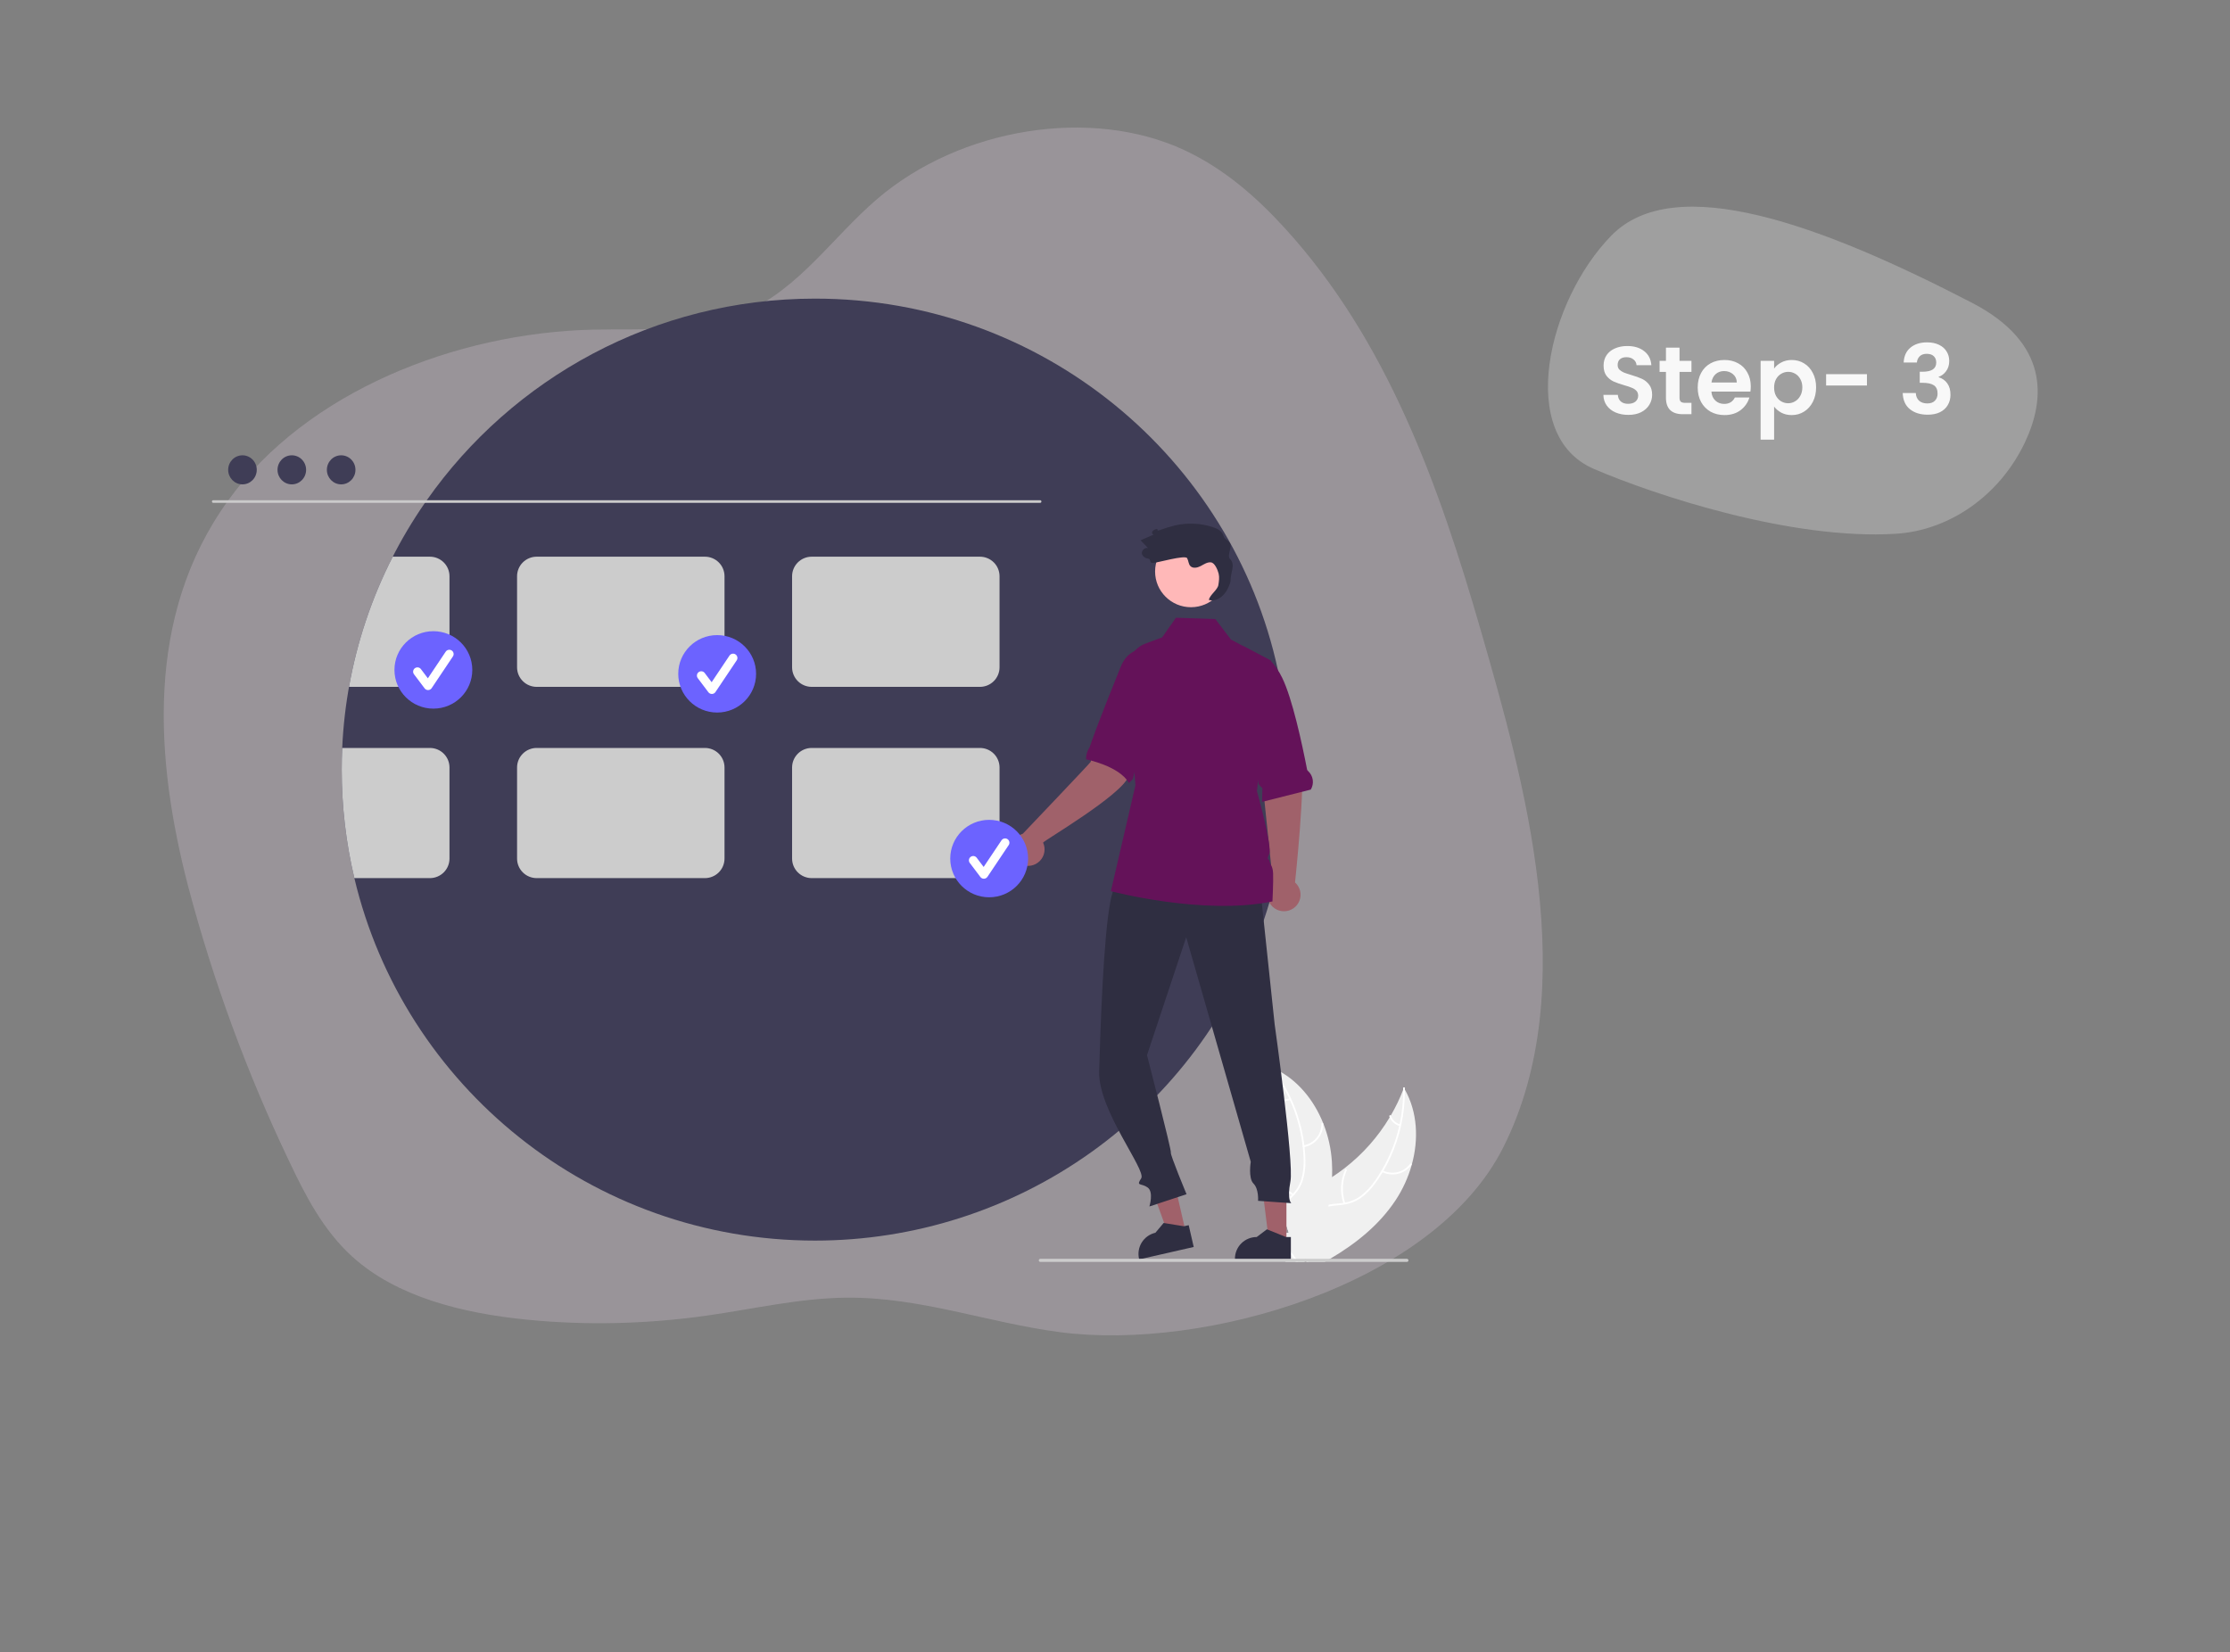 <svg width="463" height="343" viewBox="0 0 463 343" fill="none" xmlns="http://www.w3.org/2000/svg">
<rect x="0" y="0" width="463" height="343" fill="#808080" stroke="none"/>
<path opacity="0.24" d="M307.437 130.858C298.785 100.872 288.09 70.709 266.702 47.309C260.848 40.903 254.131 34.998 245.868 31.155C226.546 22.169 199.451 26.485 182.132 41.303C172.88 49.226 165.951 59.914 154.609 64.874C144.723 69.196 133.702 68.191 123.133 68.439C94.538 69.104 63.669 81.346 47.395 103.875C29.936 127.997 32.293 157.872 39.03 183.893C44.23 203.586 51.249 222.702 60.018 241.057C63.411 248.239 67.128 255.452 73.163 260.924C82.329 269.23 95.898 272.648 109.358 273.987C121.665 275.211 134.273 274.923 146.845 273.132C156.447 271.765 166.06 269.522 175.636 269.425C191.062 269.255 205.148 274.652 220.176 276.599C249.965 280.479 297.696 266.912 312.124 238.2C328.752 205.108 316.364 161.831 307.437 130.858Z" fill="#ECD7E9"/>
<path d="M338.081 86.14C337.108 86.14 336.228 85.973 335.441 85.64C334.668 85.307 334.054 84.827 333.601 84.2C333.148 83.573 332.914 82.833 332.901 81.98H335.901C335.941 82.553 336.141 83.007 336.501 83.34C336.874 83.673 337.381 83.84 338.021 83.84C338.674 83.84 339.188 83.687 339.561 83.38C339.934 83.06 340.121 82.647 340.121 82.14C340.121 81.727 339.994 81.387 339.741 81.12C339.488 80.853 339.168 80.647 338.781 80.5C338.408 80.34 337.888 80.167 337.221 79.98C336.314 79.713 335.574 79.453 335.001 79.2C334.441 78.933 333.954 78.54 333.541 78.02C333.141 77.487 332.941 76.78 332.941 75.9C332.941 75.073 333.148 74.353 333.561 73.74C333.974 73.127 334.554 72.66 335.301 72.34C336.048 72.007 336.901 71.84 337.861 71.84C339.301 71.84 340.468 72.193 341.361 72.9C342.268 73.593 342.768 74.567 342.861 75.82H339.781C339.754 75.34 339.548 74.947 339.161 74.64C338.788 74.32 338.288 74.16 337.661 74.16C337.114 74.16 336.674 74.3 336.341 74.58C336.021 74.86 335.861 75.267 335.861 75.8C335.861 76.173 335.981 76.487 336.221 76.74C336.474 76.98 336.781 77.18 337.141 77.34C337.514 77.487 338.034 77.66 338.701 77.86C339.608 78.127 340.348 78.393 340.921 78.66C341.494 78.927 341.988 79.327 342.401 79.86C342.814 80.393 343.021 81.093 343.021 81.96C343.021 82.707 342.828 83.4 342.441 84.04C342.054 84.68 341.488 85.193 340.741 85.58C339.994 85.953 339.108 86.14 338.081 86.14ZM348.708 77.22V82.58C348.708 82.953 348.795 83.227 348.968 83.4C349.155 83.56 349.462 83.64 349.888 83.64H351.188V86H349.428C347.068 86 345.888 84.853 345.888 82.56V77.22H344.568V74.92H345.888V72.18H348.708V74.92H351.188V77.22H348.708ZM363.502 80.22C363.502 80.62 363.476 80.98 363.422 81.3H355.322C355.389 82.1 355.669 82.727 356.162 83.18C356.656 83.633 357.262 83.86 357.982 83.86C359.022 83.86 359.762 83.413 360.202 82.52H363.222C362.902 83.587 362.289 84.467 361.382 85.16C360.476 85.84 359.362 86.18 358.042 86.18C356.976 86.18 356.016 85.947 355.162 85.48C354.322 85 353.662 84.327 353.182 83.46C352.716 82.593 352.482 81.593 352.482 80.46C352.482 79.313 352.716 78.307 353.182 77.44C353.649 76.573 354.302 75.907 355.142 75.44C355.982 74.973 356.949 74.74 358.042 74.74C359.096 74.74 360.036 74.967 360.862 75.42C361.702 75.873 362.349 76.52 362.802 77.36C363.269 78.187 363.502 79.14 363.502 80.22ZM360.602 79.42C360.589 78.7 360.329 78.127 359.822 77.7C359.316 77.26 358.696 77.04 357.962 77.04C357.269 77.04 356.682 77.253 356.202 77.68C355.736 78.093 355.449 78.673 355.342 79.42H360.602ZM368.346 76.52C368.706 76.013 369.199 75.593 369.826 75.26C370.466 74.913 371.193 74.74 372.006 74.74C372.953 74.74 373.806 74.973 374.566 75.44C375.339 75.907 375.946 76.573 376.386 77.44C376.839 78.293 377.066 79.287 377.066 80.42C377.066 81.553 376.839 82.56 376.386 83.44C375.946 84.307 375.339 84.98 374.566 85.46C373.806 85.94 372.953 86.18 372.006 86.18C371.193 86.18 370.473 86.013 369.846 85.68C369.233 85.347 368.733 84.927 368.346 84.42V91.28H365.546V74.92H368.346V76.52ZM374.206 80.42C374.206 79.753 374.066 79.18 373.786 78.7C373.519 78.207 373.159 77.833 372.706 77.58C372.266 77.327 371.786 77.2 371.266 77.2C370.759 77.2 370.279 77.333 369.826 77.6C369.386 77.853 369.026 78.227 368.746 78.72C368.479 79.213 368.346 79.793 368.346 80.46C368.346 81.127 368.479 81.707 368.746 82.2C369.026 82.693 369.386 83.073 369.826 83.34C370.279 83.593 370.759 83.72 371.266 83.72C371.786 83.72 372.266 83.587 372.706 83.32C373.159 83.053 373.519 82.673 373.786 82.18C374.066 81.687 374.206 81.1 374.206 80.42ZM387.621 77.68V80.04H379.141V77.68H387.621ZM395.246 75.26C395.313 73.927 395.78 72.9 396.646 72.18C397.526 71.447 398.68 71.08 400.106 71.08C401.08 71.08 401.913 71.253 402.606 71.6C403.3 71.933 403.82 72.393 404.166 72.98C404.526 73.553 404.706 74.207 404.706 74.94C404.706 75.78 404.486 76.493 404.046 77.08C403.62 77.653 403.106 78.04 402.506 78.24V78.32C403.28 78.56 403.88 78.987 404.306 79.6C404.746 80.213 404.966 81 404.966 81.96C404.966 82.76 404.78 83.473 404.406 84.1C404.046 84.727 403.506 85.22 402.786 85.58C402.08 85.927 401.226 86.1 400.226 86.1C398.72 86.1 397.493 85.72 396.546 84.96C395.6 84.2 395.1 83.08 395.046 81.6H397.766C397.793 82.253 398.013 82.78 398.426 83.18C398.853 83.567 399.433 83.76 400.166 83.76C400.846 83.76 401.366 83.573 401.726 83.2C402.1 82.813 402.286 82.32 402.286 81.72C402.286 80.92 402.033 80.347 401.526 80C401.02 79.653 400.233 79.48 399.166 79.48H398.586V77.18H399.166C401.06 77.18 402.006 76.547 402.006 75.28C402.006 74.707 401.833 74.26 401.486 73.94C401.153 73.62 400.666 73.46 400.026 73.46C399.4 73.46 398.913 73.633 398.566 73.98C398.233 74.313 398.04 74.74 397.986 75.26H395.246Z" fill="white"/>
<path opacity="0.3" d="M393.649 110.823C404.711 110.136 415.118 102.936 420.375 91.954C424.787 82.699 425.432 71.158 409.414 62.855C378.243 46.703 347.771 35.417 334.566 48.898C321.362 62.379 314.715 90.398 330.936 97.362C343.84 102.904 372.04 112.179 393.649 110.823Z" fill="#E6E6E6"/>
<g clip-path="url(#clip0_522_19010)">
<path d="M267.528 159.787C267.528 161.584 267.479 163.368 267.381 165.139C267.027 171.761 265.993 178.329 264.297 184.742C264.294 184.745 264.294 184.745 264.297 184.748C264.074 185.596 263.838 186.441 263.588 187.279C263.577 187.319 263.567 187.357 263.553 187.395C263.184 188.651 262.789 189.895 262.369 191.128V191.131C255.77 210.498 243.238 227.322 226.534 239.24C209.831 251.157 189.794 257.569 169.239 257.575C122.747 257.575 83.797 225.464 73.572 182.316C71.824 174.933 70.944 167.373 70.949 159.787C70.949 158.28 70.984 156.781 71.052 155.29C71.867 137.061 77.818 119.427 88.226 104.402C88.351 104.219 88.478 104.035 88.609 103.854C106.371 78.551 135.864 62 169.239 62C216.407 62 255.812 95.053 265.331 139.149C265.333 139.151 265.334 139.153 265.334 139.155C265.948 141.997 266.435 144.882 266.795 147.81C267.285 151.784 267.53 155.784 267.528 159.787Z" fill="#3F3D56"/>
<path d="M293.123 241.805C292.389 244.445 291.243 246.955 289.726 249.242C286.338 254.339 281.489 258.237 276.159 261.357C275.789 261.576 275.415 261.789 275.04 262H271.301L271.171 261.703V261.7L271.019 261.357L271 261.316L270.992 261.357L270.842 262H269.007C268.855 261.786 268.706 261.573 268.559 261.357C268.344 261.041 268.138 260.722 267.943 260.398C267.597 259.831 267.289 259.243 267.019 258.637C266.987 258.569 266.96 258.502 266.933 258.434L267.055 258.302L266.547 256.092L267.568 255.925L266.449 252.491C266.49 252.364 266.536 252.237 266.585 252.11C267.212 250.53 268.391 249.35 269.789 248.358C271.228 247.334 272.903 246.513 274.443 245.66C275.165 245.257 275.876 244.833 276.569 244.385V244.382C277.454 243.812 278.313 243.202 279.145 242.553C279.16 242.544 279.173 242.534 279.186 242.523C279.198 242.515 279.209 242.506 279.219 242.496C282.952 239.595 286.11 236.029 288.534 231.98L288.536 231.98L288.536 231.979L288.537 231.979L288.537 231.978C288.619 231.848 288.695 231.718 288.771 231.586V231.583C289.763 229.884 290.618 228.109 291.326 226.275V226.272C291.38 226.137 291.429 226.002 291.48 225.867C291.551 225.986 291.619 226.105 291.684 226.224L291.685 226.224L291.686 226.225L291.687 226.225L291.687 226.226C294.32 230.913 294.57 236.559 293.123 241.805Z" fill="#F0F0F0"/>
<path d="M291.684 226.227C291.71 228.728 291.449 231.224 290.905 233.666C290.66 234.784 290.356 235.887 289.992 236.972C289.287 239.095 288.366 241.141 287.242 243.077C287.179 243.183 287.12 243.285 287.054 243.388V243.391C286.574 244.196 286.053 244.977 285.493 245.73C284.646 246.93 283.599 247.977 282.398 248.826C281.417 249.471 280.307 249.897 279.145 250.077C278.928 250.117 278.705 250.147 278.48 250.174C277.581 250.279 276.653 250.32 275.762 250.509C275.311 250.597 274.872 250.738 274.453 250.927C273.02 251.589 272.213 252.975 271.86 254.455C271.798 254.715 271.749 254.977 271.711 255.239C271.415 257.251 271.741 259.342 271.573 261.357C271.554 261.571 271.529 261.787 271.499 262H271.298L271.168 261.703V261.7C271.182 261.587 271.192 261.473 271.203 261.357C271.268 260.367 271.277 259.374 271.228 258.383C271.217 257.937 271.209 257.489 271.214 257.041C271.22 256.681 271.233 256.322 271.26 255.965V255.963C271.279 255.741 271.301 255.522 271.331 255.304C271.417 254.634 271.583 253.976 271.825 253.345C272.061 252.695 272.433 252.102 272.916 251.604C273.399 251.107 273.982 250.717 274.627 250.46C275.021 250.313 275.427 250.2 275.841 250.122C276.75 249.95 277.69 249.906 278.605 249.793C278.703 249.782 278.8 249.769 278.895 249.752C279.018 249.733 279.137 249.712 279.256 249.69C280.454 249.479 281.584 248.991 282.558 248.267C283.715 247.355 284.721 246.269 285.539 245.047C285.985 244.412 286.408 243.764 286.802 243.096C286.802 243.096 286.802 243.096 286.802 243.095C286.802 243.095 286.803 243.095 286.803 243.094C286.803 243.094 286.803 243.094 286.804 243.094C286.804 243.094 286.804 243.094 286.805 243.094C286.824 243.061 286.843 243.032 286.862 242.999L286.864 242.994C288.553 240.123 289.786 237.009 290.519 233.763C290.543 233.644 290.571 233.526 290.598 233.407C291.102 231.063 291.345 228.672 291.323 226.275V226.273C291.323 226.159 291.32 226.048 291.317 225.935C291.312 225.703 291.673 225.651 291.678 225.884C291.681 225.997 291.684 226.111 291.681 226.224C291.681 226.224 291.682 226.224 291.682 226.224C291.683 226.224 291.683 226.224 291.683 226.225C291.683 226.225 291.684 226.225 291.684 226.226C291.684 226.226 291.684 226.226 291.684 226.227Z" fill="white"/>
<path d="M286.9 243.315C287.934 243.838 289.122 243.977 290.251 243.709C291.38 243.442 292.376 242.783 293.062 241.852C293.2 241.663 292.911 241.44 292.773 241.63C292.136 242.498 291.208 243.111 290.156 243.359C289.105 243.606 287.999 243.471 287.038 242.979C286.83 242.872 286.692 243.209 286.9 243.315Z" fill="white"/>
<path d="M279.293 249.798C278.537 247.561 278.656 245.122 279.626 242.969C279.723 242.756 279.385 242.618 279.289 242.831C278.283 245.074 278.164 247.612 278.956 249.938C279.032 250.159 279.368 250.018 279.293 249.798Z" fill="white"/>
<path d="M290.703 233.44C290.26 233.32 289.854 233.094 289.521 232.78C289.188 232.466 288.939 232.074 288.796 231.641C288.723 231.418 288.387 231.56 288.459 231.781C288.62 232.259 288.896 232.691 289.262 233.039C289.629 233.386 290.076 233.639 290.564 233.776C290.609 233.792 290.659 233.791 290.703 233.773C290.747 233.755 290.783 233.72 290.802 233.677C290.82 233.632 290.82 233.582 290.801 233.538C290.783 233.493 290.747 233.458 290.703 233.44Z" fill="white"/>
<path d="M276.568 244.382V244.385C276.484 246.314 276.241 248.233 275.843 250.123V250.125C275.821 250.255 275.791 250.382 275.764 250.509C275.109 253.431 274.19 256.289 273.019 259.048C272.696 259.826 272.358 260.596 272.004 261.357C271.906 261.573 271.805 261.787 271.702 262H271.3L271.17 261.703V261.7L271.018 261.357L270.999 261.317L270.991 261.357L270.842 262H266.959L266.204 261.357L265.104 260.42L266.641 258.751L266.894 258.475L266.932 258.434L267.054 258.302L266.546 256.092L267.567 255.925L266.448 252.492L265.919 250.868L265.786 250.46L265.012 248.086L262.677 248.521L262.297 247.197C262.997 245.583 263.579 243.921 264.04 242.224C264.043 242.21 264.048 242.2 264.051 242.186C265.285 237.615 265.655 232.856 265.142 228.15V228.147C265.126 227.996 265.107 227.842 265.085 227.694V227.688C264.853 225.738 264.46 223.81 263.912 221.924C263.874 221.78 263.831 221.64 263.79 221.5C263.915 221.554 264.037 221.605 264.162 221.659L264.165 221.662H264.17C264.369 221.748 264.567 221.84 264.76 221.937C269.392 224.177 272.799 228.38 274.735 233.226C274.74 233.239 274.746 233.25 274.751 233.264C275.761 235.804 276.363 238.487 276.535 241.214C276.6 242.269 276.611 243.326 276.568 244.382Z" fill="#F0F0F0"/>
<path d="M269.521 262H269.092C268.957 261.781 268.81 261.568 268.663 261.357C268.43 261.03 268.189 260.71 267.941 260.398C267.727 260.128 267.512 259.86 267.298 259.593C267.075 259.315 266.855 259.036 266.641 258.75L266.893 258.475C266.934 258.529 266.975 258.583 267.018 258.637C267.713 259.547 268.465 260.422 269.109 261.357C269.253 261.568 269.391 261.781 269.521 262Z" fill="white"/>
<path d="M263.699 221.65C263.769 221.739 263.842 221.831 263.91 221.923C264.44 222.606 264.94 223.311 265.412 224.038C266.252 225.32 266.997 226.661 267.644 228.049C267.695 228.157 267.747 228.268 267.796 228.379C269.179 231.413 270.08 234.643 270.467 237.952C270.473 237.985 270.476 238.015 270.478 238.047C270.568 238.82 270.626 239.595 270.652 240.373C270.739 241.838 270.593 243.307 270.22 244.727C270.166 244.914 270.106 245.097 270.041 245.276C269.878 245.713 269.673 246.133 269.43 246.532C269.256 246.823 269.062 247.102 268.849 247.366C268.722 247.529 268.589 247.688 268.447 247.842C268.366 247.931 268.282 248.02 268.198 248.109C268.127 248.177 268.059 248.247 267.989 248.315C267.255 249.022 266.446 249.679 265.784 250.459L265.917 250.867C266.555 250.062 267.378 249.395 268.119 248.693C268.584 248.257 269.008 247.78 269.384 247.267C269.433 247.196 269.485 247.126 269.531 247.053C269.782 246.687 270 246.3 270.18 245.894C270.272 245.692 270.356 245.484 270.432 245.268C270.876 243.871 271.078 242.409 271.029 240.945C271.021 240.008 270.965 239.071 270.861 238.139C270.85 238.017 270.837 237.898 270.82 237.777C270.545 235.558 270.043 233.373 269.322 231.256C268.409 228.57 267.153 226.011 265.586 223.644C265.138 222.966 264.662 222.304 264.16 221.658C264.095 221.569 264.027 221.482 263.956 221.393C263.813 221.21 263.555 221.466 263.699 221.65Z" fill="white"/>
<path d="M270.691 238.173C271.834 237.971 272.867 237.371 273.606 236.481C274.345 235.591 274.742 234.469 274.726 233.314C274.725 233.267 274.705 233.222 274.672 233.189C274.638 233.156 274.593 233.137 274.545 233.137C274.498 233.136 274.452 233.154 274.418 233.186C274.383 233.218 274.363 233.263 274.361 233.31C274.378 234.385 274.008 235.43 273.318 236.258C272.628 237.085 271.663 237.64 270.598 237.822C270.367 237.862 270.461 238.213 270.691 238.173Z" fill="white"/>
<path d="M268.541 247.906C266.583 246.573 265.203 244.555 264.675 242.254C264.622 242.026 264.27 242.119 264.322 242.346C264.876 244.74 266.317 246.837 268.356 248.22C268.551 248.352 268.734 248.037 268.541 247.906Z" fill="white"/>
<path d="M267.751 228.01C267.325 228.18 266.864 228.242 266.408 228.191C265.953 228.14 265.517 227.976 265.14 227.716C264.947 227.582 264.765 227.897 264.956 228.03C265.374 228.315 265.855 228.495 266.359 228.553C266.862 228.611 267.372 228.545 267.844 228.362C267.89 228.348 267.929 228.317 267.953 228.276C267.977 228.235 267.985 228.186 267.974 228.14C267.961 228.093 267.931 228.054 267.889 228.03C267.848 228.005 267.798 227.998 267.751 228.01Z" fill="white"/>
<path d="M215.957 104.404H44.27C44.198 104.402 44.129 104.372 44.079 104.321C44.028 104.27 44 104.201 44 104.129C44 104.058 44.028 103.989 44.079 103.937C44.129 103.886 44.198 103.857 44.27 103.855H215.957C216.029 103.857 216.097 103.886 216.148 103.937C216.198 103.989 216.226 104.058 216.226 104.129C216.226 104.201 216.198 104.27 216.148 104.321C216.097 104.372 216.029 104.402 215.957 104.404Z" fill="#CACACA"/>
<path d="M50.341 100.564C51.98 100.564 53.308 99.213 53.308 97.547C53.308 95.881 51.98 94.53 50.341 94.53C48.703 94.53 47.375 95.881 47.375 97.547C47.375 99.213 48.703 100.564 50.341 100.564Z" fill="#3F3D56"/>
<path d="M60.587 100.564C62.226 100.564 63.554 99.213 63.554 97.547C63.554 95.881 62.226 94.53 60.587 94.53C58.949 94.53 57.621 95.881 57.621 97.547C57.621 99.213 58.949 100.564 60.587 100.564Z" fill="#3F3D56"/>
<path d="M70.834 100.564C72.472 100.564 73.8 99.213 73.8 97.547C73.8 95.881 72.472 94.53 70.834 94.53C69.195 94.53 67.867 95.881 67.867 97.547C67.867 99.213 69.195 100.564 70.834 100.564Z" fill="#3F3D56"/>
<path d="M209.816 95.277H202.536C202.392 95.28 202.255 95.339 202.154 95.442C202.053 95.544 201.996 95.682 201.996 95.826C201.996 95.969 202.053 96.107 202.154 96.21C202.255 96.312 202.392 96.371 202.536 96.374H209.816C209.96 96.371 210.098 96.312 210.199 96.21C210.3 96.107 210.356 95.969 210.356 95.826C210.356 95.682 210.3 95.544 210.199 95.442C210.098 95.339 209.96 95.28 209.816 95.277Z" fill="#3F3D56"/>
<path d="M209.816 97.336H202.536C202.392 97.339 202.255 97.398 202.154 97.5C202.053 97.603 201.996 97.741 201.996 97.884C201.996 98.028 202.053 98.166 202.154 98.268C202.255 98.371 202.392 98.43 202.536 98.433H209.816C209.96 98.43 210.098 98.371 210.199 98.268C210.3 98.166 210.356 98.028 210.356 97.884C210.356 97.741 210.3 97.603 210.199 97.5C210.098 97.398 209.96 97.339 209.816 97.336Z" fill="#3F3D56"/>
<path d="M209.816 99.392H202.536C202.392 99.394 202.255 99.454 202.154 99.556C202.053 99.659 201.996 99.796 201.996 99.94C201.996 100.084 202.053 100.221 202.154 100.324C202.255 100.426 202.392 100.485 202.536 100.488H209.816C209.96 100.485 210.098 100.426 210.199 100.324C210.3 100.221 210.356 100.084 210.356 99.94C210.356 99.796 210.3 99.659 210.199 99.556C210.098 99.454 209.96 99.394 209.816 99.392Z" fill="#3F3D56"/>
<path d="M89.252 115.581H81.543C77.196 124.096 74.135 133.203 72.461 142.607H89.252C89.787 142.608 90.317 142.504 90.811 142.301C91.306 142.097 91.755 141.799 92.133 141.422C92.512 141.046 92.812 140.599 93.016 140.107C93.221 139.615 93.325 139.088 93.324 138.555V119.63C93.323 118.556 92.893 117.526 92.13 116.767C91.366 116.008 90.331 115.581 89.252 115.581Z" fill="#CCCCCC"/>
<path d="M146.354 115.581H111.428C110.349 115.581 109.314 116.008 108.55 116.767C107.787 117.526 107.357 118.556 107.355 119.63V138.555C107.357 139.629 107.786 140.659 108.55 141.419C109.313 142.179 110.348 142.606 111.428 142.607H146.354C147.433 142.606 148.468 142.179 149.232 141.419C149.995 140.659 150.425 139.629 150.426 138.555V119.63C150.425 118.556 149.995 117.526 149.232 116.767C148.468 116.008 147.433 115.581 146.354 115.581Z" fill="#CCCCCC"/>
<path d="M203.455 115.581H168.53C167.45 115.581 166.415 116.008 165.652 116.767C164.888 117.526 164.458 118.556 164.457 119.63V138.555C164.458 139.629 164.888 140.659 165.651 141.419C166.415 142.179 167.45 142.606 168.53 142.607H203.455C204.535 142.606 205.57 142.179 206.334 141.419C207.097 140.659 207.527 139.629 207.528 138.555V119.63C207.526 118.556 207.097 117.526 206.333 116.767C205.57 116.008 204.535 115.581 203.455 115.581Z" fill="#CCCCCC"/>
<path d="M89.252 155.29H71.052C70.984 156.781 70.95 158.28 70.949 159.787C70.944 167.373 71.824 174.933 73.572 182.316H89.252C90.332 182.315 91.367 181.888 92.131 181.128C92.894 180.368 93.324 179.338 93.325 178.264V159.339C93.324 158.265 92.894 157.235 92.13 156.476C91.367 155.717 90.332 155.29 89.252 155.29Z" fill="#CCCCCC"/>
<path d="M146.354 155.29H111.428C110.349 155.29 109.314 155.717 108.55 156.476C107.787 157.235 107.357 158.265 107.355 159.339V178.264C107.357 179.338 107.786 180.368 108.55 181.128C109.313 181.888 110.348 182.315 111.428 182.316H146.354C147.433 182.315 148.468 181.888 149.232 181.128C149.995 180.368 150.425 179.338 150.426 178.264V159.339C150.425 158.265 149.995 157.235 149.232 156.476C148.468 155.717 147.433 155.29 146.354 155.29Z" fill="#CCCCCC"/>
<path d="M203.455 155.29H168.53C167.45 155.29 166.415 155.717 165.652 156.476C164.888 157.235 164.458 158.265 164.457 159.339V178.264C164.458 179.338 164.888 180.368 165.651 181.128C166.415 181.888 167.45 182.315 168.53 182.316H203.455C203.566 182.316 203.678 182.311 203.789 182.3C204.225 182.268 204.653 182.163 205.054 181.989C205.782 181.68 206.403 181.166 206.842 180.511C207.281 179.857 207.52 179.089 207.528 178.302V159.339C207.526 158.265 207.097 157.235 206.333 156.476C205.57 155.717 204.535 155.29 203.455 155.29Z" fill="#CCCCCC"/>
<path d="M89.979 147.127C94.441 147.127 98.059 143.528 98.059 139.088C98.059 134.648 94.441 131.049 89.979 131.049C85.516 131.049 81.898 134.648 81.898 139.088C81.898 143.528 85.516 147.127 89.979 147.127Z" fill="#6C63FF"/>
<path d="M88.876 143.272C88.737 143.272 88.599 143.24 88.475 143.178C88.35 143.116 88.241 143.025 88.158 142.914L85.953 139.99C85.882 139.896 85.831 139.789 85.802 139.675C85.772 139.562 85.766 139.443 85.782 139.327C85.799 139.211 85.839 139.099 85.899 138.998C85.959 138.897 86.038 138.809 86.133 138.738C86.227 138.668 86.335 138.616 86.449 138.587C86.564 138.558 86.683 138.552 86.799 138.568C86.916 138.585 87.029 138.624 87.13 138.684C87.232 138.744 87.32 138.823 87.391 138.917L88.834 140.83L92.537 135.302C92.603 135.205 92.687 135.12 92.785 135.055C92.883 134.989 92.993 134.944 93.109 134.921C93.225 134.898 93.344 134.897 93.46 134.92C93.576 134.943 93.686 134.988 93.784 135.054C93.883 135.119 93.967 135.203 94.033 135.3C94.099 135.398 94.144 135.507 94.167 135.623C94.191 135.738 94.191 135.857 94.168 135.972C94.144 136.087 94.099 136.197 94.033 136.294L89.624 142.874C89.545 142.993 89.437 143.091 89.312 143.16C89.186 143.23 89.045 143.268 88.901 143.272C88.893 143.272 88.885 143.272 88.876 143.272Z" fill="white"/>
<path d="M148.9 147.938C153.363 147.938 156.981 144.338 156.981 139.899C156.981 135.459 153.363 131.86 148.9 131.86C144.438 131.86 140.82 135.459 140.82 139.899C140.82 144.338 144.438 147.938 148.9 147.938Z" fill="#6C63FF"/>
<path d="M147.798 144.082C147.659 144.082 147.521 144.05 147.396 143.988C147.272 143.926 147.163 143.836 147.079 143.725L144.875 140.8C144.804 140.706 144.753 140.6 144.723 140.486C144.694 140.372 144.688 140.254 144.704 140.137C144.721 140.021 144.761 139.909 144.821 139.808C144.881 139.707 144.96 139.619 145.055 139.549C145.149 139.478 145.257 139.427 145.371 139.398C145.485 139.369 145.604 139.362 145.721 139.379C145.838 139.395 145.95 139.435 146.052 139.494C146.154 139.554 146.242 139.633 146.313 139.727L147.755 141.64L151.459 136.113C151.592 135.916 151.797 135.779 152.031 135.733C152.265 135.686 152.507 135.734 152.705 135.866C152.903 135.997 153.041 136.201 153.088 136.434C153.135 136.666 153.087 136.907 152.955 137.105L148.546 143.684C148.467 143.803 148.359 143.901 148.234 143.971C148.108 144.04 147.967 144.078 147.823 144.082C147.815 144.082 147.807 144.082 147.798 144.082Z" fill="white"/>
<path d="M264.287 183.217L261.757 158.861L261.09 148.837L268.169 147.563C268.169 147.563 269.229 154.455 270.156 158.499C271.072 162.489 268.937 182.682 268.881 183.215C269.401 183.677 269.767 184.286 269.932 184.96C270.096 185.635 270.051 186.343 269.803 186.991C269.554 187.639 269.113 188.197 268.539 188.591C267.965 188.985 267.284 189.196 266.587 189.196C265.889 189.196 265.208 188.986 264.633 188.593C264.059 188.2 263.617 187.642 263.368 186.994C263.119 186.346 263.073 185.638 263.237 184.964C263.401 184.289 263.767 183.68 264.287 183.217Z" fill="#A0616A"/>
<path d="M246.168 255.717L242.657 256.516L237.891 243.424L243.072 242.245L246.168 255.717Z" fill="#A0616A"/>
<path d="M246.803 254.374L245.907 254.576L245.815 254.598L241.718 253.933L241.598 253.915L239.888 255.946C238.719 256.212 237.705 256.929 237.067 257.939C236.43 258.949 236.222 260.17 236.489 261.332L236.494 261.357L236.524 261.476L237.045 261.357L247.843 258.898L246.803 254.374Z" fill="#2F2E41"/>
<path d="M267.096 258.001H263.494L261.781 244.181L267.096 244.181L267.096 258.001Z" fill="#A0616A"/>
<path d="M267.002 256.832L266.687 256.705L263.158 255.276L263.044 255.23L260.923 256.832C260.33 256.832 259.742 256.948 259.193 257.174C258.645 257.399 258.147 257.73 257.727 258.148C257.307 258.565 256.974 259.061 256.747 259.606C256.52 260.152 256.402 260.736 256.402 261.327V261.473L266.343 261.475H268.015V256.832H267.002Z" fill="#2F2E41"/>
<path d="M261.619 184.036L264.648 212.665C264.648 212.665 268.68 241.33 267.923 245.286C267.166 249.241 268.112 249.806 268.112 249.806L261.202 249.316C261.202 249.316 261.392 246.868 260.256 245.738C259.12 244.608 259.688 241.217 259.688 241.217L246.284 194.584L238.144 219.069C238.144 219.069 243.287 238.925 243.097 239.301C242.908 239.678 246.355 247.945 246.355 247.945L238.642 250.49C238.642 250.49 239.589 247.477 238.264 246.535C236.938 245.593 235.802 246.347 236.938 244.651C238.074 242.956 227.989 230.507 228.211 222.484C228.277 220.071 228.358 217.481 228.455 214.828C228.968 200.789 229.936 184.969 231.707 184.036C234.926 182.341 261.619 184.036 261.619 184.036Z" fill="#2F2E41"/>
<path d="M247.274 126.071C251.389 126.071 254.724 122.752 254.724 118.659C254.724 114.565 251.389 111.247 247.274 111.247C243.16 111.247 239.824 114.565 239.824 118.659C239.824 122.752 243.16 126.071 247.274 126.071Z" fill="#FFB8B8"/>
<path d="M272.149 163.935L262.032 166.489L262.103 163.664L261.335 162.854L259.801 154.859L258.172 134.16L263.762 137.109L263.769 137.115C264.745 138.183 265.561 139.386 266.193 140.686C268.3 144.948 270.325 154.336 271.384 159.789C271.421 159.904 271.491 160.004 271.586 160.078C272.112 160.558 272.455 161.204 272.557 161.907C272.66 162.609 272.516 163.326 272.149 163.935Z" fill="#641259"/>
<path d="M212.367 173.095C212.367 173.095 226.33 158.448 226.46 158.172C227.436 150.803 230.241 147.552 230.662 147.905L237.902 150.401C237.902 150.401 235.749 157.186 234.29 161.217C232.897 165.068 216.838 174.475 216.57 174.939C216.858 175.571 216.946 176.275 216.822 176.958C216.699 177.641 216.371 178.271 215.88 178.764C215.389 179.257 214.759 179.59 214.074 179.719C213.389 179.849 212.681 179.768 212.042 179.488C211.404 179.208 210.867 178.742 210.501 178.151C210.135 177.561 209.958 176.873 209.993 176.18C210.028 175.487 210.274 174.821 210.697 174.27C211.121 173.719 211.703 173.309 212.367 173.095Z" fill="#A0616A"/>
<path d="M241.384 135.493C241.384 135.493 235.115 132.436 232.684 138.44C231.351 141.829 227.941 150.055 226.242 155.119C226.231 155.151 226.215 155.181 226.196 155.209C225.742 155.881 225.496 156.671 225.491 157.481C225.492 157.54 225.485 157.599 225.473 157.656C225.473 157.656 232.362 158.992 234.411 162.584L235.224 161.707L235.368 161.092L241.384 135.493Z" fill="#641259"/>
<path d="M264.193 187.156C249.765 190.121 230.645 185.024 230.645 185.024L235.745 163.028L233.932 140.008C233.71 137.193 235.322 134.554 237.829 133.619L241.291 132.329L244.152 128.253L252.326 128.52L255.593 132.799L258.172 134.16L263.762 137.109L263.787 137.122V137.134L262.032 154.063L260.974 164.271C260.974 164.271 264.188 175.752 263.528 177.274C262.869 178.794 263.442 178.06 263.602 178.873C263.762 179.685 264.252 179.737 264.326 181.338C264.402 182.936 264.193 187.156 264.193 187.156Z" fill="#641259"/>
<path d="M255.356 116.019C254.767 115.441 255.653 113.911 255.486 113.105C255.294 112.182 254.271 112.155 254.027 111.243C253.764 110.262 252.714 109.728 251.743 109.418C249.254 108.625 246.598 108.504 244.046 109.067C242.917 109.341 241.805 109.682 240.716 110.087C239.965 110.351 240.69 109.635 239.938 109.898C239.654 109.961 239.403 110.126 239.234 110.363C239.098 110.617 239.281 111.023 239.565 110.972C238.647 111.374 237.73 111.777 236.812 112.179C237.327 112.716 237.842 113.252 238.356 113.788C237.625 113.581 236.845 114.449 237.133 115.149C237.249 115.37 237.418 115.56 237.624 115.702C237.83 115.843 238.067 115.933 238.316 115.964C239.142 116.124 238.516 116.906 239.357 116.891C240.199 116.876 246.069 115.159 246.478 115.891C246.77 116.412 246.738 117.103 247.154 117.532C247.686 118.081 248.616 117.881 249.293 117.523C249.971 117.165 250.658 116.674 251.42 116.759C252.216 116.849 252.818 118.312 253.014 119.084C253.21 119.857 253.086 120.67 252.961 121.457C252.797 122.49 251.157 123.524 250.994 124.558C252.814 125.058 254.766 123.465 255.486 120.694C255.414 118.942 256.61 117.25 255.356 116.019Z" fill="#2F2E41"/>
<path d="M205.373 186.296C209.836 186.296 213.453 182.697 213.453 178.257C213.453 173.817 209.836 170.218 205.373 170.218C200.911 170.218 197.293 173.817 197.293 178.257C197.293 182.697 200.911 186.296 205.373 186.296Z" fill="#6C63FF"/>
<path d="M204.271 182.441C204.132 182.441 203.994 182.409 203.869 182.347C203.744 182.284 203.636 182.194 203.552 182.083L201.348 179.159C201.277 179.065 201.225 178.958 201.196 178.844C201.167 178.731 201.16 178.612 201.177 178.496C201.194 178.38 201.233 178.268 201.293 178.167C201.354 178.066 201.433 177.978 201.527 177.907C201.622 177.837 201.729 177.785 201.844 177.756C201.958 177.727 202.077 177.721 202.194 177.737C202.311 177.754 202.423 177.793 202.525 177.853C202.626 177.913 202.715 177.992 202.786 178.086L204.228 179.999L207.932 174.471C207.997 174.373 208.082 174.289 208.18 174.224C208.278 174.158 208.388 174.113 208.504 174.09C208.62 174.067 208.739 174.066 208.855 174.089C208.971 174.112 209.081 174.157 209.179 174.222C209.277 174.288 209.362 174.371 209.427 174.469C209.493 174.567 209.539 174.676 209.562 174.792C209.585 174.907 209.585 175.026 209.562 175.141C209.539 175.256 209.493 175.366 209.428 175.463L205.019 182.043C204.939 182.162 204.832 182.26 204.706 182.329C204.58 182.398 204.44 182.437 204.296 182.441C204.288 182.441 204.279 182.441 204.271 182.441Z" fill="white"/>
<path d="M292.426 261.678C292.426 261.721 292.418 261.762 292.401 261.802C292.385 261.841 292.361 261.876 292.331 261.906C292.301 261.936 292.266 261.96 292.226 261.976C292.187 261.992 292.145 262 292.103 262H215.999C215.913 262 215.831 261.966 215.77 261.906C215.71 261.845 215.676 261.764 215.676 261.678C215.676 261.593 215.71 261.511 215.77 261.451C215.831 261.391 215.913 261.357 215.999 261.357H292.103C292.145 261.357 292.187 261.365 292.226 261.381C292.266 261.397 292.301 261.421 292.331 261.451C292.361 261.481 292.385 261.516 292.401 261.555C292.418 261.594 292.426 261.636 292.426 261.678Z" fill="#CCCCCC"/>
</g>
<defs>
<clipPath id="clip0_522_19010">
<rect width="265" height="217" fill="white" transform="translate(44 62)"/>
</clipPath>
</defs>
</svg>
